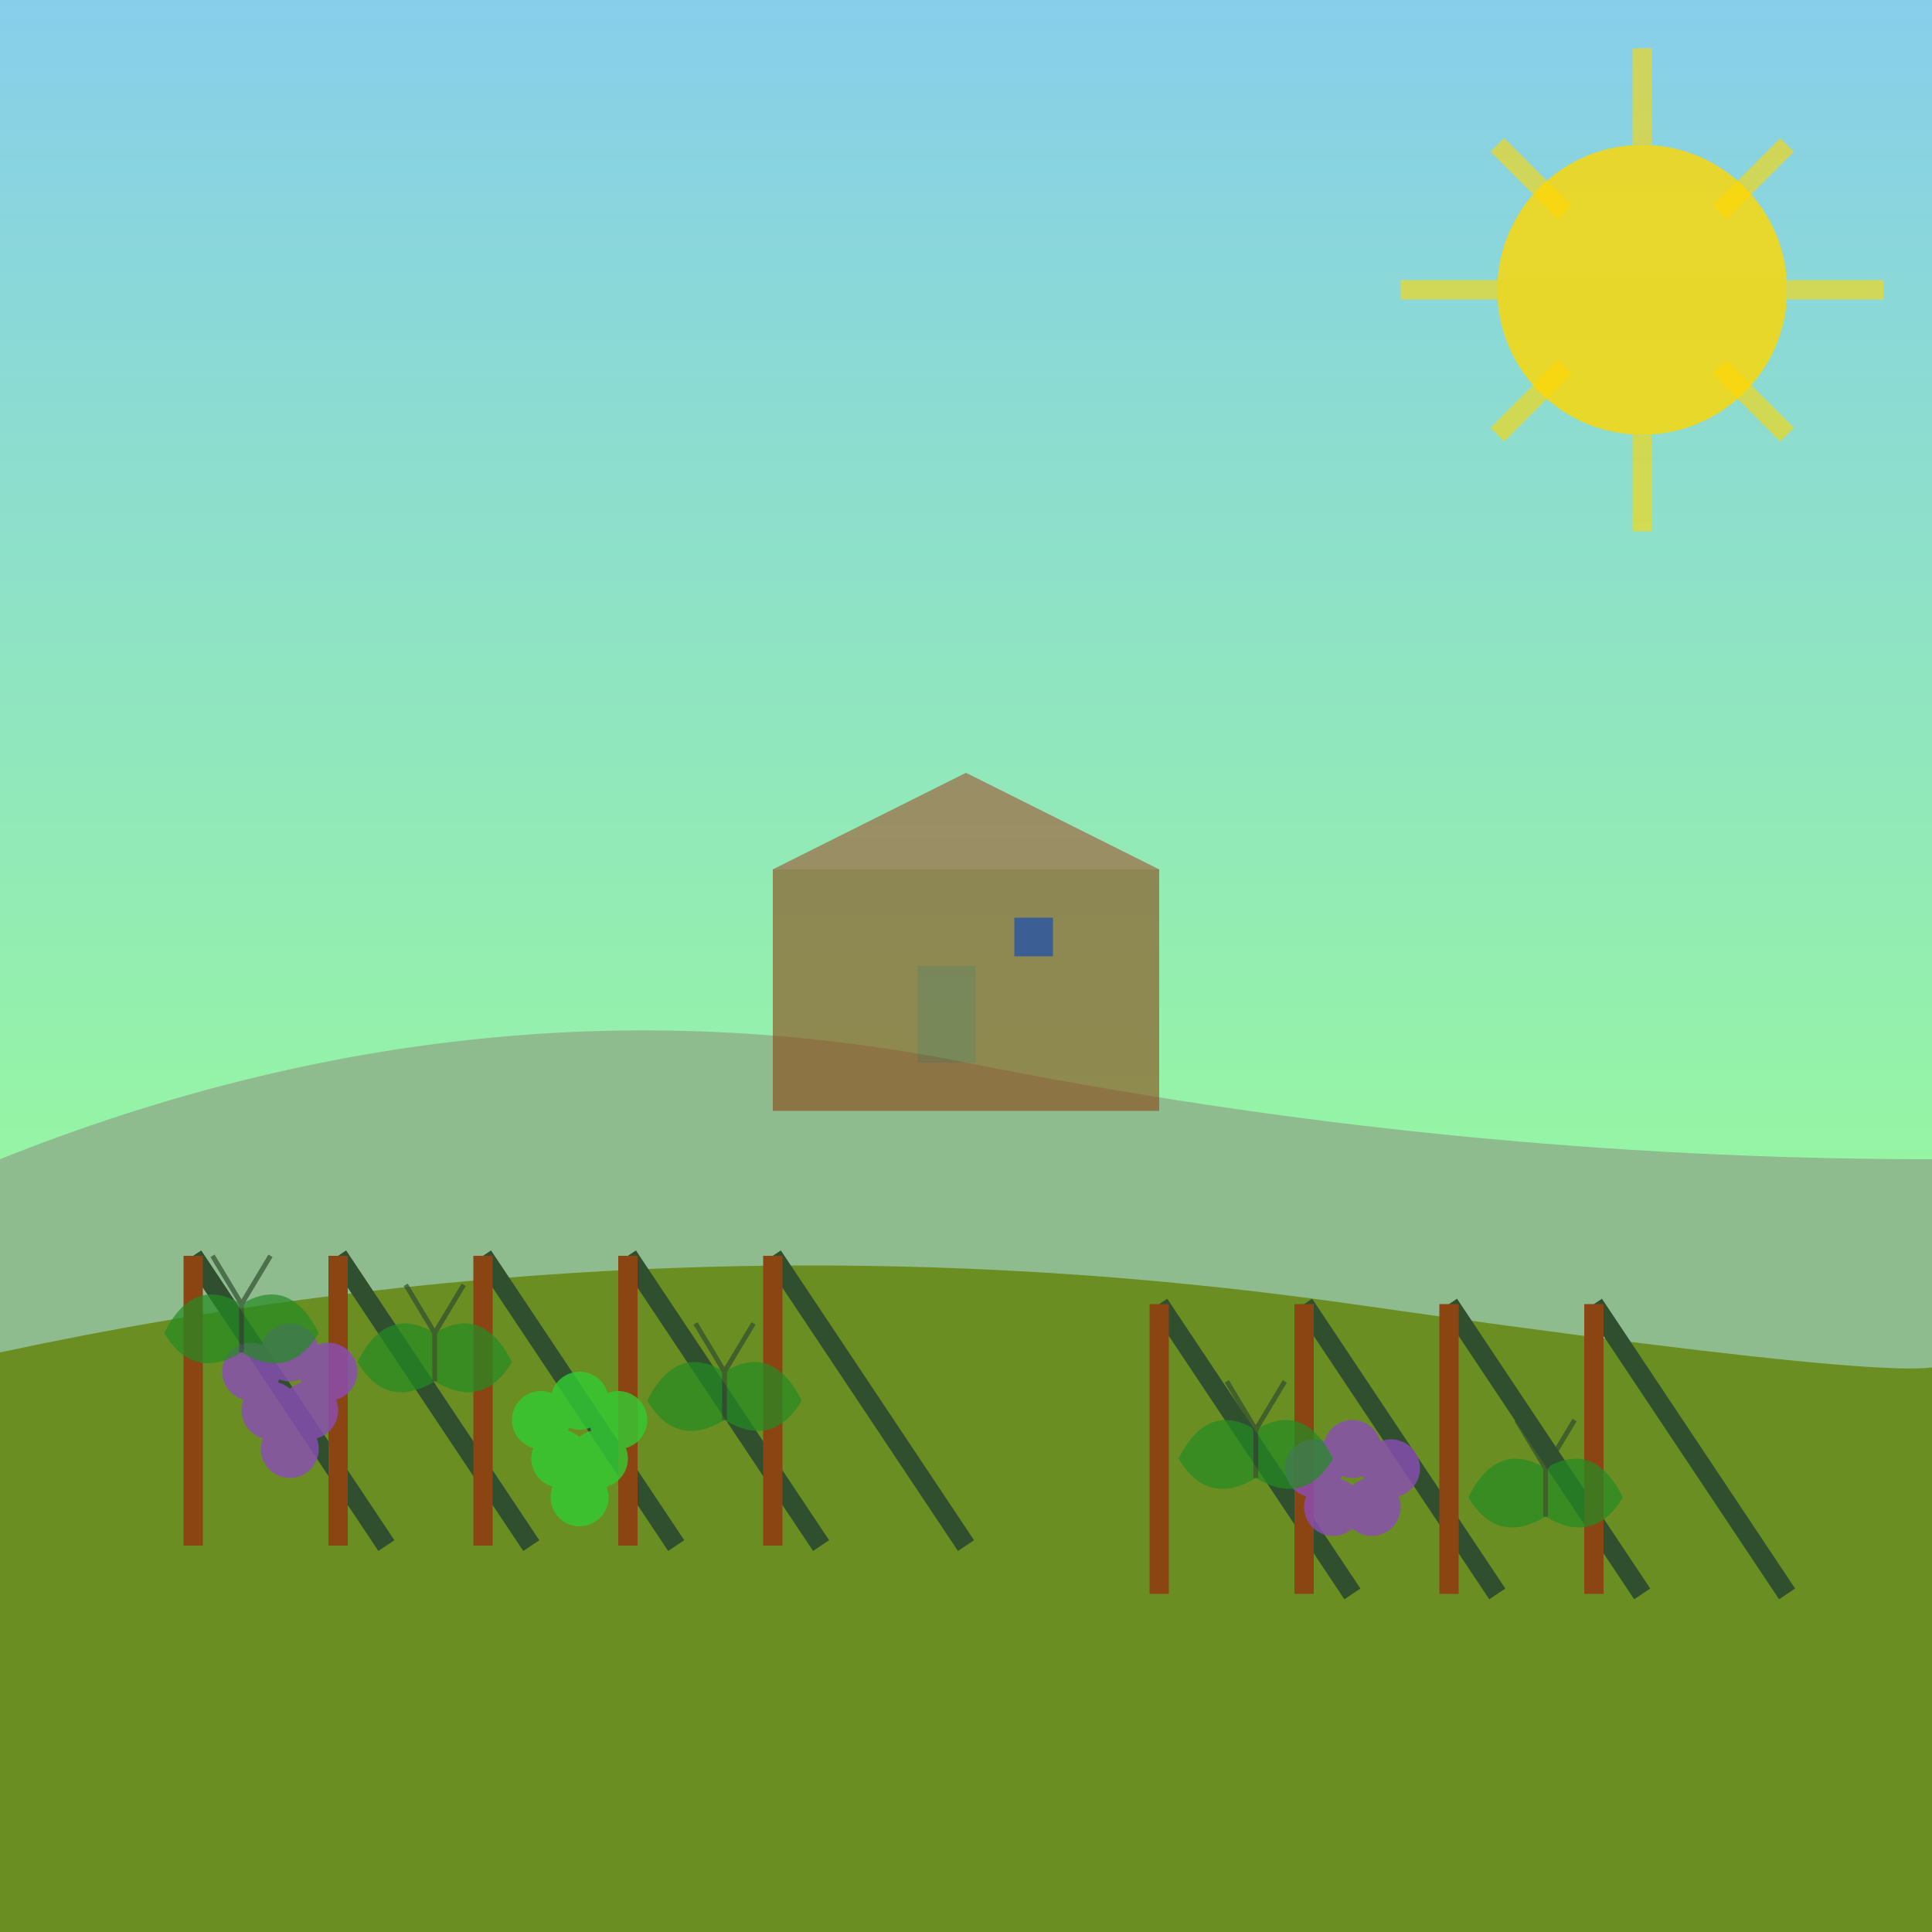 <svg width="200" height="200" viewBox="0 0 200 200" fill="none" xmlns="http://www.w3.org/2000/svg">
  <!-- Background -->
  <rect width="200" height="200" fill="url(#vineyardBg)"/>
  
  <!-- Rolling hills -->
  <path d="M0 120 Q50 100 100 110 T200 120 L200 200 L0 200 Z" fill="#8FBC8F"/>
  <path d="M0 140 Q70 125 140 135 T200 140 L200 200 L0 200 Z" fill="#6B8E23"/>
  
  <!-- Vineyard rows -->
  <g stroke="#2F4F2F" stroke-width="2">
    <!-- Row 1 -->
    <line x1="20" y1="130" x2="40" y2="160"/>
    <line x1="35" y1="130" x2="55" y2="160"/>
    <line x1="50" y1="130" x2="70" y2="160"/>
    <line x1="65" y1="130" x2="85" y2="160"/>
    <line x1="80" y1="130" x2="100" y2="160"/>
    
    <!-- Row 2 -->
    <line x1="120" y1="135" x2="140" y2="165"/>
    <line x1="135" y1="135" x2="155" y2="165"/>
    <line x1="150" y1="135" x2="170" y2="165"/>
    <line x1="165" y1="135" x2="185" y2="165"/>
  </g>
  
  <!-- Vine posts -->
  <g fill="#8B4513">
    <rect x="19" y="130" width="2" height="30"/>
    <rect x="34" y="130" width="2" height="30"/>
    <rect x="49" y="130" width="2" height="30"/>
    <rect x="64" y="130" width="2" height="30"/>
    <rect x="79" y="130" width="2" height="30"/>
    
    <rect x="119" y="135" width="2" height="30"/>
    <rect x="134" y="135" width="2" height="30"/>
    <rect x="149" y="135" width="2" height="30"/>
    <rect x="164" y="135" width="2" height="30"/>
  </g>
  
  <!-- Grape clusters on vines -->
  <g opacity="0.8">
    <!-- Purple grapes -->
    <g transform="translate(30, 140)">
      <circle cx="0" cy="0" r="3" fill="#8B4CB8"/>
      <circle cx="4" cy="2" r="3" fill="#8B4CB8"/>
      <circle cx="-4" cy="2" r="3" fill="#8B4CB8"/>
      <circle cx="2" cy="6" r="3" fill="#8B4CB8"/>
      <circle cx="-2" cy="6" r="3" fill="#8B4CB8"/>
      <circle cx="0" cy="10" r="3" fill="#8B4CB8"/>
    </g>
    
    <g transform="translate(60, 145)">
      <circle cx="0" cy="0" r="3" fill="#32CD32"/>
      <circle cx="4" cy="2" r="3" fill="#32CD32"/>
      <circle cx="-4" cy="2" r="3" fill="#32CD32"/>
      <circle cx="2" cy="6" r="3" fill="#32CD32"/>
      <circle cx="-2" cy="6" r="3" fill="#32CD32"/>
      <circle cx="0" cy="10" r="3" fill="#32CD32"/>
    </g>
    
    <g transform="translate(140, 150)">
      <circle cx="0" cy="0" r="3" fill="#8B4CB8"/>
      <circle cx="4" cy="2" r="3" fill="#8B4CB8"/>
      <circle cx="-4" cy="2" r="3" fill="#8B4CB8"/>
      <circle cx="2" cy="6" r="3" fill="#8B4CB8"/>
      <circle cx="-2" cy="6" r="3" fill="#8B4CB8"/>
    </g>
  </g>
  
  <!-- Vine leaves -->
  <g fill="#228B22" opacity="0.7">
    <g transform="translate(25, 135)">
      <path d="M0 0 Q-5 -3 -8 3 Q-5 8 0 5 Q5 8 8 3 Q5 -3 0 0"/>
      <path d="M0 0 L3 -5 M0 0 L-3 -5 M0 0 L0 5" stroke="#2F4F2F" stroke-width="0.5"/>
    </g>
    
    <g transform="translate(45, 138)">
      <path d="M0 0 Q-5 -3 -8 3 Q-5 8 0 5 Q5 8 8 3 Q5 -3 0 0"/>
      <path d="M0 0 L3 -5 M0 0 L-3 -5 M0 0 L0 5" stroke="#2F4F2F" stroke-width="0.5"/>
    </g>
    
    <g transform="translate(75, 142)">
      <path d="M0 0 Q-5 -3 -8 3 Q-5 8 0 5 Q5 8 8 3 Q5 -3 0 0"/>
      <path d="M0 0 L3 -5 M0 0 L-3 -5 M0 0 L0 5" stroke="#2F4F2F" stroke-width="0.5"/>
    </g>
    
    <g transform="translate(130, 148)">
      <path d="M0 0 Q-5 -3 -8 3 Q-5 8 0 5 Q5 8 8 3 Q5 -3 0 0"/>
      <path d="M0 0 L3 -5 M0 0 L-3 -5 M0 0 L0 5" stroke="#2F4F2F" stroke-width="0.5"/>
    </g>
    
    <g transform="translate(160, 152)">
      <path d="M0 0 Q-5 -3 -8 3 Q-5 8 0 5 Q5 8 8 3 Q5 -3 0 0"/>
      <path d="M0 0 L3 -5 M0 0 L-3 -5 M0 0 L0 5" stroke="#2F4F2F" stroke-width="0.5"/>
    </g>
  </g>
  
  <!-- Winery building in distance -->
  <g transform="translate(80, 80)" opacity="0.6">
    <rect x="0" y="10" width="40" height="25" fill="#8B4513"/>
    <polygon points="0,10 20,0 40,10" fill="#A0522D"/>
    <rect x="15" y="20" width="6" height="10" fill="#654321"/>
    <rect x="25" y="15" width="4" height="4" fill="#000080"/>
  </g>
  
  <!-- Sun -->
  <circle cx="170" cy="30" r="15" fill="#FFD700" opacity="0.8"/>
  <g stroke="#FFD700" stroke-width="2" opacity="0.6">
    <line x1="170" y1="5" x2="170" y2="15"/>
    <line x1="170" y1="45" x2="170" y2="55"/>
    <line x1="145" y1="30" x2="155" y2="30"/>
    <line x1="185" y1="30" x2="195" y2="30"/>
    <line x1="155" y1="15" x2="162" y2="22"/>
    <line x1="178" y1="38" x2="185" y2="45"/>
    <line x1="185" y1="15" x2="178" y2="22"/>
    <line x1="162" y1="38" x2="155" y2="45"/>
  </g>
  
  <!-- Definitions -->
  <defs>
    <linearGradient id="vineyardBg" x1="0%" y1="0%" x2="0%" y2="100%">
      <stop offset="0%" style="stop-color:#87CEEB;stop-opacity:1" />
      <stop offset="70%" style="stop-color:#98FB98;stop-opacity:1" />
      <stop offset="100%" style="stop-color:#F0E68C;stop-opacity:1" />
    </linearGradient>
  </defs>
</svg>
